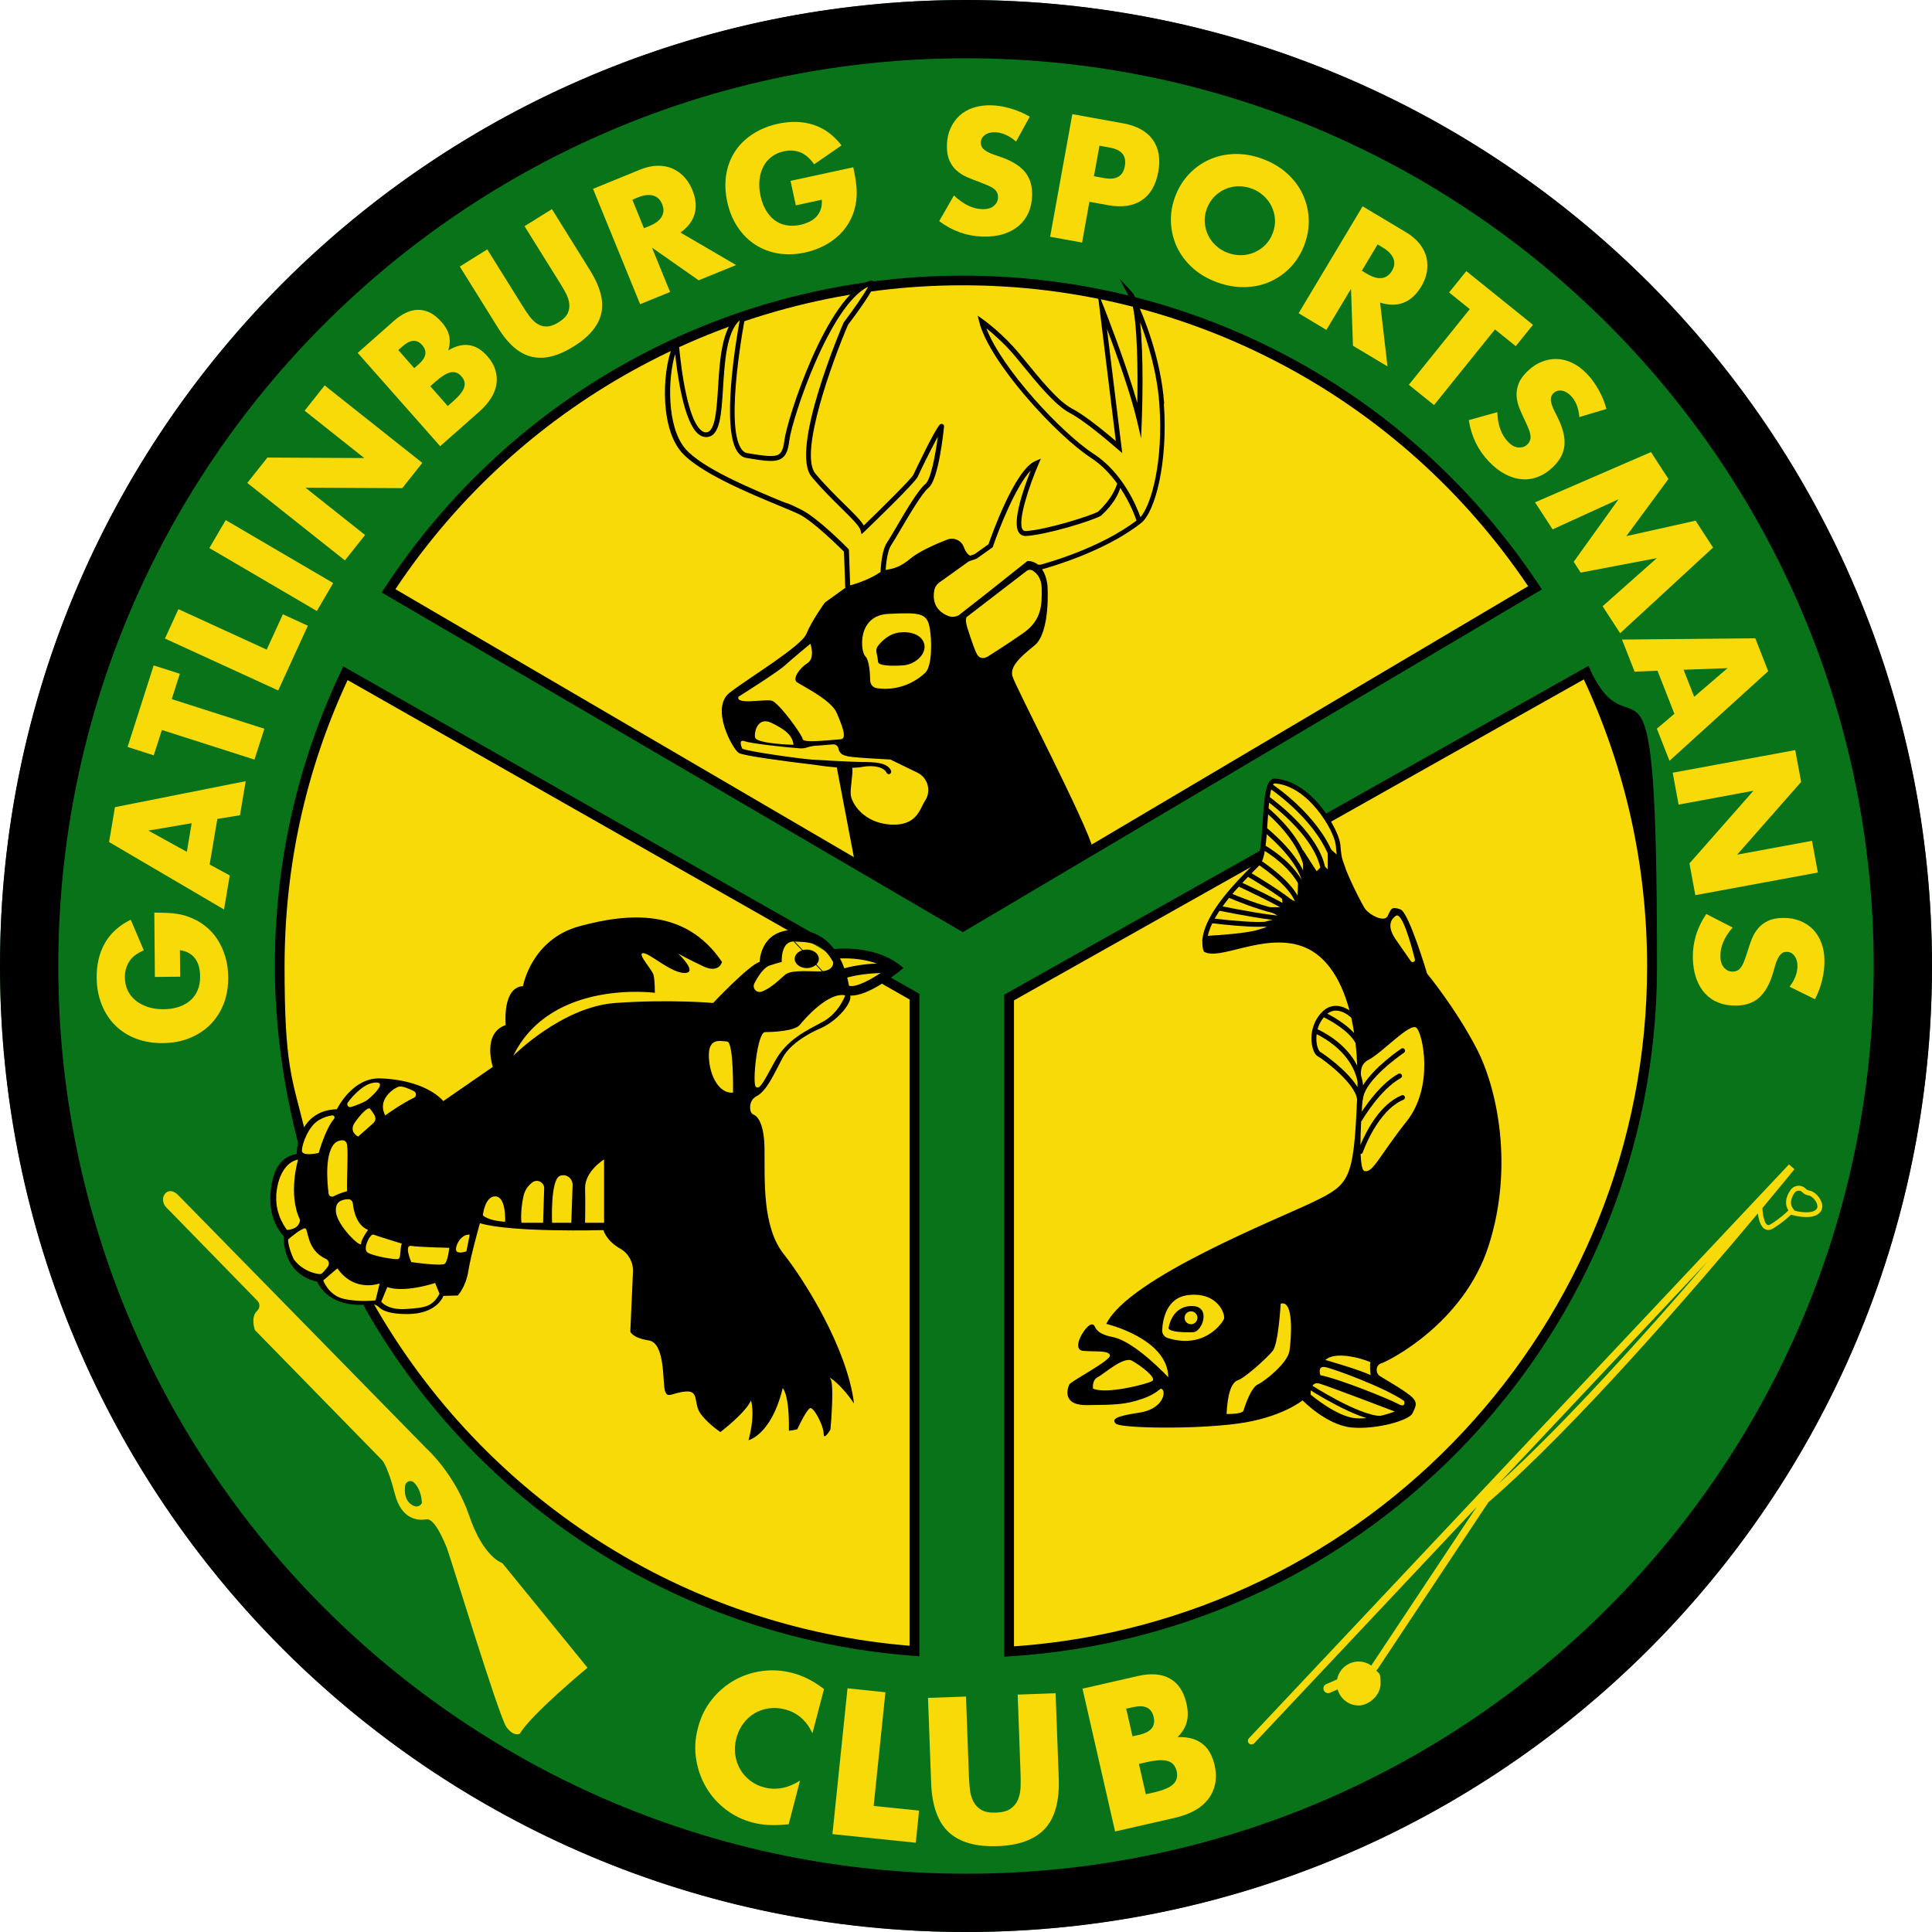 <?xml version="1.0" encoding="UTF-8"?>
<svg id="Layer_1" data-name="Layer 1" xmlns="http://www.w3.org/2000/svg" version="1.1" viewBox="0 0 2400 2400">
  <defs>
    <style>
      .cls-1 {
        fill: #000;
      }

      .cls-1, .cls-2, .cls-3 {
        stroke-width: 0px;
      }

      .cls-2 {
        fill: #f9da09;
      }

      .cls-4 {
        fill: none;
        stroke: #000;
        stroke-miterlimit: 10;
      }

      .cls-3 {
        fill: #09731a;
      }
    </style>
  </defs>
  <circle class="cls-3" cx="1200" cy="1200" r="1200"/>
  <path class="cls-2" d="M1579.6,972.3s7.5-4.1,22.4,2.3,30.1,22,30.1,22c0,0,18.7,21.6,17,22.2s-81.7,49-81.7,49l3.5-51.9s4.7-42.6,8.7-43.6Z"/>
  <path class="cls-2" d="M387,1445.1s-8-12.6-20.2-7.5c-12.2,5.1-30.7,25.2-26,57.1,4.7,31.9,14.2,35.8,14.2,35.8,0,0-3.7,15,5.1,31.9,8.8,16.9,35.2,25.6,35.2,25.6,0,0,11.5,19.7,21.9,25.2,10.5,5.5,37.1,5.5,37.1,5.5h12.4l49.9-103.5-35.3-55.3-94.4-14.8Z"/>
  <path class="cls-2" d="M379.5,1329.5c-.2,1.6-11.2,81-4.9,121.9,6.3,40.9,98.5,201.1,98.5,201.1l510.4-201.1,116.6-220.5v-4.5l-137.3-82.2s-568.1,64.3-583.3,185.3Z"/>
  <path class="cls-2" d="M1035,1185.1s33.1-.3,51.5,6c15.1,5.2,16.3,16.8,16.3,18.8,0,4.5-30.1,16.5-48.1-2.3-5-5.1-19.6-22.6-19.6-22.6Z"/>
  <path class="cls-1" d="M1200,0C537.3,0,0,537.3,0,1200s537.3,1200,1200,1200,1200-537.3,1200-1200S1862.7,0,1200,0ZM1200,2327.6c-622.7,0-1127.6-504.8-1127.6-1127.6S577.3,72.4,1200,72.4s1127.6,504.8,1127.6,1127.6-504.8,1127.6-1127.6,1127.6Z"/>
  <g>
    <path class="cls-2" d="M376.5,1419.6c-17.9-68.8-29-144.4-29-218.8,0-130.5,29.3-254,81.7-364.5l580.1,329.8"/>
    <path class="cls-1" d="M370.6,1421.2c-19.1-73.3-29.2-149.5-29.2-220.4,0-128.4,27.7-252,82.3-367.1l2.8-5.9,585.7,333-6,10.5-574.4-326.5c-52,111.8-78.3,231.6-78.3,356s9,137.3,25.9,206.1c.9,3.7-2.6,1.3-1.6,5l-5.3,8.8-1.9.5Z"/>
  </g>
  <g>
    <path class="cls-2" d="M1095.2,1214.9l40.8,23.2v812.8c-291.6-21.7-542.3-190-678.8-431.5"/>
    <path class="cls-1" d="M1142,2057.5l-6.5-.5c-284.5-21.2-538.5-181.6-680.8-429.7-.9-1.6-3.3-7-4.2-8.6l11.9-2.3c138.6,245.4,387.8,405,667.5,428v-802.8l-37.7-21.5,6-10.5,43.9,24.9v822.9Z"/>
  </g>
  <g>
    <path class="cls-2" d="M1906.9,730.2l-710.9,420.8-713.4-417c152.2-232.2,414.9-385.6,713.4-385.6s558.3,151.7,710.9,381.8Z"/>
    <path class="cls-1" d="M1196,1158l-721.9-422,3.5-5.3c159.4-243.1,428-388.3,718.4-388.3s556.2,143.7,715.9,384.5l3.5,5.3-719.4,425.8ZM491.2,731.9l704.8,412,702.3-415.7c-157.8-234.2-419.9-373.8-702.3-373.8s-547.2,141-704.8,377.5Z"/>
  </g>
  <path class="cls-2" d="M1648,1017.1l322.5-181.5c52.6,110.7,82,234.5,82,365.2,0,452.8-353.1,823.2-799,850.8v-812.5l313.3-176.4"/>
  <g>
    <path class="cls-2" d="M1009.1,2153c-7.2-15.7-18.6-25.6-34.2-29.6-6.9-1.8-13.5-2.2-20-1.2-6.5,1-12.4,3-17.7,6.2-5.3,3.2-10,7.4-13.9,12.7-4,5.3-6.8,11.4-8.6,18.2-1.8,7-2.3,13.8-1.4,20.3.9,6.5,2.9,12.6,6,18,3.1,5.5,7.3,10.2,12.4,14.2,5.1,4,11,6.9,17.7,8.6,14.6,3.8,29.4,1,44.4-8.4l-14.1,54.2-5.1.4c-7.7.7-14.7.8-21.1.4s-12.5-1.4-18.4-2.9c-12.2-3.2-23.2-8.5-33.1-16-9.9-7.5-18.1-16.5-24.4-27.1-6.3-10.5-10.6-22.2-12.7-35-2.2-12.8-1.5-26,2.1-39.5,3.5-13.6,9.3-25.3,17.3-35.3s17.3-17.9,27.9-23.9c10.6-6,22.1-9.8,34.6-11.5,12.4-1.7,24.8-.9,37.1,2.3,7,1.8,13.7,4.4,20.1,7.6,6.4,3.2,12.9,7.4,19.6,12.5l-14.3,54.7Z"/>
    <path class="cls-2" d="M1099.9,2102.2l-14.6,141.2,56.4,5.8-4.1,39.9-103.5-10.7,18.7-181.1,47.1,4.9Z"/>
    <path class="cls-2" d="M1200,2107.5l3.6,98.9c.2,5.3.6,10.7,1.2,16.3.6,5.5,2,10.5,4.2,14.9,2.2,4.4,5.5,8,9.9,10.6,4.4,2.7,10.6,3.8,18.5,3.5,7.9-.3,13.9-1.9,18.1-4.9,4.2-3,7.2-6.7,9.1-11.3,1.9-4.6,3-9.7,3.2-15.2.2-5.6.2-11,0-16.3l-3.6-98.9,47.1-1.7,3.9,105.5c1,28.3-4.7,49.2-17.1,62.7-12.5,13.5-32.1,20.8-59,21.7-26.9,1-47.1-4.8-60.6-17.3-13.5-12.6-20.8-33-21.8-61.3l-3.9-105.5,47.3-1.7Z"/>
    <path class="cls-2" d="M1344.9,2097.7l68.7-15.7c16.3-3.7,29.6-2.6,39.9,3.3,10.3,5.9,17.1,16.3,20.4,31,2,8.9,2.1,16.7.2,23.3s-5.6,12.7-11.3,18.3c6.9-.2,12.9.4,18.1,1.9,5.2,1.5,9.7,3.9,13.5,7,3.8,3.1,6.8,6.9,9.1,11.3s4.1,9.3,5.3,14.6c1.9,8.3,2.1,16,.7,23.1-1.4,7.1-4.3,13.4-8.5,19-4.3,5.6-9.9,10.4-16.9,14.3-7,3.9-15.3,6.9-24.7,9.1l-74.2,16.9-40.5-177.5ZM1406.9,2156.9l8.5-1.9c14.4-3.3,20.4-10.7,17.7-22.1-2.6-11.5-11.1-15.5-25.6-12.2l-8.5,1.9,7.8,34.4ZM1423.4,2228.9l10.1-2.3c11.6-2.7,19.6-6,23.9-10.2,4.3-4.1,5.8-9.5,4.3-16.1s-5.1-10.8-10.8-12.6c-5.7-1.8-14.4-1.4-26,1.2l-10.1,2.3,8.6,37.7Z"/>
  </g>
  <path class="cls-1" d="M1089.1,812c-1-3.2-.6-6.7,1.4-9.4,4.9-6.4,14.2-15.8,27.9-17,21.3-2,31.9,9.4,29.9,20.5s-14.6,19.7-26.8,20.5c-12.2.8-29.9.8-30.7-4.3-.5-3.1-.8-7.3-1.7-10.2Z"/>
  <path class="cls-1" d="M1479.9,1622.4c-25.2.5-28.3,27.8-28.3,27.8,1.9,4.4,18.9,5.2,30.6,4.7,11.7-.5,23-33.1-2.2-32.5ZM1479.5,1645c-4.4,0-8-3.6-8-8s3.6-8,8-8,8,3.6,8,8-3.6,8-8,8Z"/>
  <path class="cls-1" d="M1715.4,1765c-30-.6-88.9-38.9-91.4-40.5l3.3-5c.6.4,59.9,38.9,88.2,39.5v6Z"/>
  <path class="cls-1" d="M1650.5,1062.9c-19.6-48.1-74-84.1-74.6-84.4l3.3-5.1c2.3,1.5,56.5,37.3,76.8,87.2l-5.6,2.3Z"/>
  <path class="cls-1" d="M1618.8,1073.4c-9.1-31.3-39.1-58.3-48.1-65.8l3.9-4.6c11.9,10,40.7,36.8,50,68.8l-5.8,1.7Z"/>
  <path class="cls-1" d="M1563.7,1151.3c-17.2,0-41.4-2.4-59.8-4.6l.7-6c30.4,3.6,53.4,5.2,66.5,4.4l.4,6c-2.4.1-5,.2-7.7.2Z"/>
  <path class="cls-1" d="M1603.9,1137.5c-6-.1-13.3-1.2-21.7-3.1-21-5-44.9-14.6-57.3-19.8l2.4-5.6c12.2,5.2,35.8,14.6,56.3,19.5,8,1.8,15,2.8,20.5,2.9v6Z"/>
  <path class="cls-1" d="M1612.9,1134.1c-1.9-2.7-5.4-6.1-10.2-10h0s-2-1.6-2-1.6c-15.3-12.2-39.4-26.8-52.3-34.4l3.1-5.2c12.9,7.6,36.7,22,52.3,34.3h.6c0,0,.6.9.6.9,6.2,4.9,10.6,9.1,13,12.6l-4.9,3.5Z"/>
  <path class="cls-1" d="M1618.4,1111.2c-1.1-3.8-2.5-7.4-4.2-10.7-11.7-23.3-36.6-39.7-46.8-45.7l3.1-5.2c13.2,7.8,37.2,24.4,49.1,48.2,1.8,3.6,3.4,7.6,4.6,11.7l-5.8,1.7Z"/>
  <path class="cls-1" d="M1610.4,1125.4c-3.9-20.2-35.1-43.1-48.3-52l3.4-5c17.2,11.6,46.8,34.3,50.9,55.9l-5.9,1.1Z"/>
  <path class="cls-1" d="M1618.3,1099.7c-3.3-25.3-32.3-53-49.3-67.3l3.9-4.6c17.7,14.8,47.8,43.7,51.4,71.1l-6,.8Z"/>
  <path class="cls-1" d="M1640.1,1077.6c-8.2-36.2-50.2-70.7-67.9-83.8l3.6-4.8c18.2,13.5,61.5,49.1,70.1,87.3l-5.9,1.3Z"/>
  <path class="cls-1" d="M1604.5,1144.6c-2.2,0-4.7,0-7.3-.3-21.6-1.3-57.7-7.9-84.1-13.3l1.2-5.9c26.2,5.3,62,12,83.3,13.2,2.6.2,4.9.2,6.9.2v6Z"/>
  <path class="cls-1" d="M1599,1132.5c-1-.7-2.2-1.5-3.7-2.5-12.7-7.8-42.1-21.9-58.5-29.6l2.6-5.5c20.2,9.4,46.8,22.3,59.1,29.9,1.6,1,2.9,1.9,4,2.6l-3.5,4.9Z"/>
  <path class="cls-4" d="M1050,1236.4,986.5,1169.6"/>
  <path class="cls-1" d="M973.6,1557.9c-26.8-33.9-23.5-91-23.9-130.8-.4-39.8-13.8-42.5-13.8-42.5-3.6-1.8-4.3-6.3-4-10.6.3-5.1,3.2-9.8,7.8-12.2,13-6.6,22.1-28.4,32.5-47.8,11.8-22,45.3-35.8,45.3-35.8,22-9.1,39.4-30.7,38.9-39.8-.4-9.1-7.1-76.4-59.8-82.7-52.8-6.3-52.9,39.2-52.9,39.2-13.1,3.6-57.8,51-57.8,51,0,0-54.6-4.7-121.2,0-66.7,4.7-127.1,65.6-127.1,65.6,46.7-95.6,175.9-78.2,175.9-78.2,0,0,0-15.2-1.6-22-1.6-6.8-20.9-26.7-13.1-27.3,7.8-.5,35.2,25.2,52,24.7,16-.5-6.1-22-8.2-24,1.4.8,12.3,6.8,30.8,15.6,19.9,9.5,23.5-5.3,23.5-5.3-45.3-67.2-116.4-60.8-176.8-44.5-60.4,16.4-70.4,74.5-70.4,74.5-26.2,1.6-21.5,48.3-21.5,48.3-29.9,10.5-16,52-16,52l-61.5,42.5c-14.7-16.4-44.1-27.2-78.7-28.2-34.7-1-53.5,38.3-53.5,38.3-50.4,1.6-49.9,55.6-49.9,55.6-13.1,2.1-29.4,11-32.5,47.8-3.1,36.7,16.2,54,16.2,54,.5,51.5,41.5,56.7,41.5,56.7,15.1,30.6,50.2,30.2,66.2,28.2,4.1-.5,8.1,1,11.1,3.9,3.8,3.8,12.9,8.3,34.5,8.3,37.9,0,45.2-22.6,45.2-22.6l17.9-.5s10-10.5,13.1-30.5c3.2-19.9,14.4-59.3,14.4-59.3,38.6,11.8,153.3,8.6,153.3,8.6,4,11.2,13,18.5,21.1,23.1,10.2,5.8,16.2,16.8,15.7,28.6l-3.3,74.3s2.1,7.8,22.8,11c20.8,3.1,17.1,51.9,20.2,62.4,3.1,10.5,8.4,2.7,25.7,1.1,17.3-1.6,9.5,14.7,18.4,27.3,7,10,19.7,19.6,24.8,23.1,13.2-10.4,32.4-27,38-39.2,0,0,4.9,14.1-1.2,41.5-.5,2.5-1.2,5.1-1.9,7.8,0,0,5.8-1.3,13.5-8.2,9.2-8.2,21.2-24.5,29-56.4,0,0,8.4,6.8,7.7,52.9,3.6-.5,7-1.1,10.3-1.8,6.6-13.7,14.1-27.7,17.1-26.4,3.6,1.6,8.8,10.1,12.3,18.5,2.1,5.1,3.5,10.1,3.5,13.5,0,8.9,8.4-5.3,8.4-5.3,0,0,.5-5.6,1.1-13.5,1.1-17.3,2.5-45.5-1.1-49.5-4.5-5,13.5,6.5,28.9,30.2.2-.3.3-.4.3-.4-8.6-67.7-60.6-151.2-87.4-185.1ZM1050,1236.4s-7.5,21.7-27.6,32.7c-20,11-44.9,21.6-60.2,50-15.4,28.3-18.5,34.2-23.2,31.1-4.8-3.1,1.6-68.1,11.4-68.1s36.9-1.2,43.3-9.1c6.3-7.9,35.4-40.9,56.3-36.6ZM937.1,1221.6c4.4-8.5,11.5-19.7,18.7-22.1,11.8-3.9,15.3-4.5,15.3-4.5,0,0-1.6-26.1,15.4-25.4,16.9.8,34.2-.4,48.4,25.4,0,0,2.4,12-18.5,11.7-20.8-.4-34.7-1.2-41.3,4.3-4.8,3.9-17.3,17-29.3,20.9-6.2,2-11.7-4.6-8.7-10.3ZM495.3,1349.9c3.9-1.2,12.3,2.3,18.9,5.6,3.4,1.7,3.3,6.6,0,8.2-15.4,7.1-35.6,21.9-35.6,21.9-10.5-19.4,10-33.6,16.8-35.7ZM499.3,1544.8c-3,5.5-.6,18.1-4.8,19.2-4.2,1.1-31-3.7-37.8-8-6.8-4.3,3.1-24,7.3-22.3,4.2,1.7,35.3,11.2,35.3,11.2ZM438.3,1494.7c.9,9.1,4.6,27.5,18.9,33.1,0,0-8.3,11.3-8.7,17.1-.4,5.8-29.1-22.2-31.1-38.7-1.6-13.3,6.5-16,14.7-16.5,3.1-.2,5.9,2,6.2,5.1ZM440.7,1394.6c7.9-11.5,16.8-19.9,18.9-17.3,1.5,1.8,3.4,4.2,5.6,8.1s1.1,7.6-1.8,10.1l-18.5,16.4s-12.1-5.8-4.2-17.3ZM432.1,1369.5c6.7-8.9,19.4-23,32.7-24.6,19.7-2.4-6.7,20.9-10.4,22.8-2.6,1.4-10.9,5.3-18.3,7.5-3.4,1-6.1-2.9-4-5.8ZM431.2,1422.7c1.6,11.4-.9,47,0,57,0,0-9.2,2.3-16.6,6.3-2.7,1.5-6.1-.3-6.4-3.3-2-15.5-5-52.7,9.1-63.8,0,0,12.4-7.5,14,3.9ZM396.3,1391.3c6.2-3.6,11.9-5.1,16.3-5.7,2.5-.3,3.9,2.6,2.2,4.5-10.4,11.9-18.9,42.1-18.9,42.1,0,0-21.3,5.1-20.9-3.1.4-8.3,7.9-29.9,21.3-37.8ZM343.1,1486.1c1.2-24.4,11.8-42.9,27.2-45.6,0,0-13,42.9,2.4,74.8,0,0,.4,11.4-16.1,12.6,0,0-14.6-17.4-13.4-41.8ZM398.7,1582.6c-3.1.8-22.5-2.6-33.9-18.5-7.5-16.5-6.9-24.4-6.9-24.4,0,0,16.4-14.2,21.1-13.8,4.3.4,1.4,27,25.8,37.9,3.8,1.7,4.8,6.6,2.3,9.9-3.1,4.1-6.8,8.5-8.5,8.9ZM466.5,1615.4s-21.3,2.4-39.8-2c-18.5-4.3-25.2-22.8-25.2-22.8l17.6-15c21.9,31.1,52.9,18.3,52.5,18.9l-5.1,20.9ZM504.3,1626.1c-23.2,1.6-30.7-9.1-30.7-9.1l7.5-18.1c22,7.5,59.4-5.1,59.4-5.1l5.5,13.4c-9.1,16.5-18.5,17.3-41.7,18.9ZM552.6,1569.8c-3.9,3.5-41.7-2-41.7-2,0,0-9.4-21.7,0-20.1,9.4,1.6,47.2,2.4,47.2,2.4,0,0-1.6,16.1-5.5,19.7ZM579.4,1554.4s-9.1,3.5-12.2,0c-3.1-3.5,3.8-21.4,16.3-20.7l-4.1,20.7ZM627.5,1517.7c-21.8-1.3-27.7-8-27.7-8,0,0,2.5-24.3,15.9-23.5,13.4.8,11.8,31.5,11.8,31.5ZM674.5,1519h-26.7s-1.9-12.1,2.4-32.8c1.8-8.5,6.5-14,11.4-17.6,6.2-4.3,14.6.3,14.4,7.8l-1.4,42.6ZM709.7,1519h-23.9s-2.4-54,10-58.4c.2,0,.3,0,.4-.1,7.6-2.6,15.3,3.6,15.1,11.7l-1.6,46.8ZM750.4,1519h-23.6s.5-26,0-43.3c0-21,23.6-35.4,23.6-35.4v78.8ZM910.5,1357.3c-16.3,1.6-28.9-19.4-29.9-44.1-1-24.7,14.2-19.9,22.6-19.4,8.4.5,7.4,63.5,7.4,63.5Z"/>
  <ellipse class="cls-1" cx="1002.2" cy="1191.1" rx="15" ry="11.5"/>
  <path class="cls-1" d="M1057.3,1236.8c-3.9,0-7.5-.8-10.5-2.7-2.8-1.8-3.7-5.5-1.9-8.3,1.8-2.8,5.5-3.7,8.3-1.9,8,4.9,31.8-8.3,49-21-27.3-15.9-63.9-12-64.3-12-3.3.4-6.3-2-6.7-5.3-.4-3.3,2-6.3,5.3-6.7,2-.2,48.2-5.1,79.7,18.8l6.1,4.7-6,4.8c-6.9,5.6-37.8,29.6-59,29.6Z"/>
  <path class="cls-1" d="M1035,1221.1c-2.1,0-4.1-1.1-5.2-3-1.7-2.9-.7-6.6,2.2-8.3,26.3-15.4,78.7-13.4,80.9-13.4,3.3.1,5.9,2.9,5.8,6.3s-3,6-6.3,5.8c-.5,0-51.1-1.9-74.3,11.7-1,.6-2,.8-3,.8Z"/>
  <path class="cls-2" d="M623.7,1941.6s-23.1-6.8-40.9-58.8-52.5-82.9-52.5-82.9l-309.7-316c-8-7.3-14.4-3.8-16.7.6-2.7,5.1-1.3,11.4,2.8,15.5l113.1,115.9c3.5,3.6,3.2,9.2-.5,12.6-8.4,7.9-2.6,23.8-2.6,23.8l158.5,162.2s6.8,7.9,15.2,40.9c8.4,33.1,29.4,33.6,39.4,32,10-1.6,21.5,26.2,25.2,35.2,3.7,8.9,64.6,209.4,74,222.6,9.4,13.1,16.8,8.4,16.8,8.4,13.6-23.6,84-81.9,84-81.9l-106-130.2ZM508.8,1867.1c-6.1-5.4-6.4-14.7-5.5-21.6.6-5.1,6.9-7.5,10.7-4,10.1,9.3,10.1,25.7,10.1,25.7,0,0-4.7,9.4-15.4,0Z"/>
  <path class="cls-2" d="M2263,1494.4c-2-7.4-9.3-14.7-15.6-15.5-1.6-.2-3.2-1.1-4.7-2.6-2.4-2.4-5.8-3.6-9.3-3.3-3.8.4-7.2,2.4-9.3,5.5-6.3,9.2-7.1,17.9-2.5,25.1-3.2,3.2-10.8,10.3-21.8,17.1-2.8,1.7-4,1.1-4.4.8-3.8-2.1-5.7-12.5-6.1-20.8,24.4-29.2,39.3-47.6,39.8-48.3l-6.8-5.9-670.9,712.9c-1.7,1.8-1.6,4.7.2,6.4.9.8,2,1.2,3.1,1.2s2.4-.5,3.3-1.4l276.3-293.6-130.6,196.6c0,.1-.1.3-.2.5-4.5-3.2-9.9-5.1-15.7-5.1-13.3,0-24.4,9.5-26.8,22.2l-13.5,5.9c-3,1.3-4.3,4.8-3,7.7,1.3,3,4.8,4.3,7.7,3l9.4-4.1c3.3,11.4,13.7,19.9,26.1,19.9s27.3-12.2,27.3-27.3-2.1-11.7-5.5-16.3c.6-.3,1.2-.8,1.7-1.4l137.7-207.4c108.6-93.6,260.1-269.6,334.8-358.9.9,7.4,3.2,16.5,8.7,19.5,1.1.6,2.5,1.1,4.2,1.1s3.9-.5,6.4-2.1c10.5-6.5,18-13.2,21.9-16.9,3.2,1,23.9,6.8,34.1-1.1,4.2-3.2,5.6-8,4.2-13.5ZM1861.3,1843.3l259.8-276.1c-74.5,86.7-177,201.2-259.8,276.1ZM2255.2,1503.2c-5.8,4.5-18.5,2.6-25.7.9l-1.6-2c-4.5-5.5-4.1-12.2,1.2-20.1,1.1-1.6,2.9-2.7,4.9-2.9,1.8-.2,3.3.4,4.5,1.6,2.5,2.5,5.2,3.9,8.2,4.3,3.5.5,9.1,5.7,10.6,11.1.8,3.1.2,5.4-2,7.2Z"/>
  <path class="cls-2" d="M1072.7,374.6s18.4-23.9,8.4-20.7c-10,3.1-22,8.7-24.4,14.7-2.4,6,16,6,16,6Z"/>
  <g>
    <path class="cls-2" d="M192.4,1213.5l-.7-79.8c8.2,0,15.7.2,22.4.8,6.7.6,13,1.9,18.7,3.9,8.1,2.8,15.3,6.6,21.6,11.5s11.5,10.6,15.8,17.2c4.2,6.6,7.5,13.9,9.8,21.8,2.3,7.9,3.4,16.3,3.5,25,.1,12-1.8,23-5.6,33-3.9,10-9.4,18.5-16.5,25.7-7.1,7.2-15.7,12.8-25.7,16.9-10,4.1-21.1,6.1-33.3,6.3-12,.1-23.1-1.7-33.2-5.5-10.1-3.8-18.7-9.3-25.9-16.4s-12.8-15.7-16.9-25.8c-4.1-10.1-6.2-21.4-6.3-33.8-.1-16.1,3.2-30.3,10.1-42.6,6.9-12.2,17.6-22,32.2-29.2l16.2,38c-8.4,3.6-14.5,8.3-18.1,14-3.6,5.7-5.4,12.2-5.4,19.4,0,6,1.2,11.5,3.5,16.4s5.6,9.1,9.8,12.5c4.2,3.4,9.3,6.1,15.2,8.1,5.9,1.9,12.5,2.9,19.7,2.8,6.6,0,12.7-1,18.2-2.7,5.6-1.8,10.4-4.4,14.5-7.8,4.1-3.5,7.2-7.7,9.4-12.8,2.2-5.1,3.3-11,3.2-17.7,0-4-.5-7.8-1.4-11.5-.9-3.7-2.4-7-4.4-9.9s-4.6-5.3-7.8-7.2-7-3.1-11.5-3.8l.3,33-31.2.3Z"/>
    <path class="cls-2" d="M270,1017.2l-9.6,56.7,25,13.6-7.1,42.3-142.8-83.8,7.3-43.3,162.4-32.3-7.1,42.3-28,4.6ZM238.1,1022.6l-53.8,9.2,47.8,26.4,6-35.6Z"/>
    <path class="cls-2" d="M213.4,868.5l115,36.8-12.3,38.3-115-36.8-10.1,31.5-32.5-10.4,32.4-101.3,32.5,10.4-10.1,31.5Z"/>
    <path class="cls-2" d="M221.6,756.7l109.7,50.3,20.1-43.9,31,14.2-36.8,80.4-140.7-64.5,16.8-36.6Z"/>
    <path class="cls-2" d="M280.4,646.1l133.5,78.2-20.3,34.7-133.5-78.2,20.3-34.7Z"/>
    <path class="cls-2" d="M428.4,696.1l-121.2-96.2,25-31.5,120.3.6-74.1-58.8,24.9-31.4,121.3,96.2-24.9,31.4-120.3-.6,74.1,58.8-25,31.5Z"/>
    <path class="cls-2" d="M444.3,438.4l44.9-39.7c10.7-9.4,21-14,31.1-13.8s19.4,5.2,27.9,14.8c5.2,5.8,8.4,11.6,9.7,17.3,1.3,5.7,1,11.8-1,18.3,5-3,9.8-5,14.3-6,4.5-1,8.8-1.1,12.9-.3,4.1.8,7.9,2.4,11.4,4.7,3.5,2.4,6.9,5.3,9.9,8.8,4.8,5.4,8.1,11.1,9.9,17,1.8,5.9,2.3,11.8,1.4,17.7-.9,5.9-3.2,11.8-6.8,17.5-3.7,5.8-8.6,11.4-14.7,16.8l-48.4,42.8-102.5-116ZM514.7,457.3l5.5-4.9c9.4-8.3,10.8-16.2,4.2-23.7-6.6-7.5-14.6-7.1-24.1,1.3l-5.5,4.9,19.8,22.5ZM556.3,504.3l6.6-5.8c7.6-6.7,12.2-12.5,13.7-17.3,1.6-4.8.4-9.4-3.4-13.7-3.8-4.3-8.2-6-13.2-5-5,1-11.3,4.8-18.9,11.5l-6.6,5.8,21.7,24.6Z"/>
    <path class="cls-2" d="M605.3,309.8l44.5,71.4c2.4,3.8,5,7.7,7.8,11.5,2.8,3.8,5.9,6.9,9.4,9.3,3.5,2.3,7.4,3.6,11.8,3.6,4.4,0,9.5-1.7,15.1-5.2,5.7-3.5,9.4-7.3,11.3-11.2,1.8-3.9,2.5-8,1.9-12.2-.5-4.2-1.9-8.4-4.1-12.6-2.2-4.2-4.5-8.2-6.9-12l-44.5-71.4,34-21.2,47.4,76.1c12.7,20.4,17.4,38.3,13.9,53.5-3.5,15.2-14.9,28.9-34.3,41-19.4,12.1-36.7,16.4-52,12.8-15.3-3.5-29.3-15.5-42-36l-47.4-76.1,34.1-21.3Z"/>
    <path class="cls-2" d="M914.3,329.3l-46.4,18.9-58-40.6,22.5,55.1-37.2,15.2-58.5-143.3,58-23.7c8-3.3,15.4-4.9,22.3-5,6.9,0,13.1,1.1,18.6,3.6,5.5,2.5,10.3,6,14.5,10.5,4.1,4.5,7.4,9.8,9.9,15.9,4.5,10.9,5.4,20.8,2.9,29.7-2.5,8.9-8.4,16.7-17.6,23.3l69,40.3ZM800,283.5l7-2.9c7.3-3,12.4-6.8,15-11.5,2.7-4.6,2.9-9.8.5-15.5-2.3-5.7-6.1-9.3-11.2-10.7-5.2-1.4-11.4-.7-18.8,2.3l-7,2.9,14.4,35.3Z"/>
    <path class="cls-2" d="M982,224.7l78-16.9c1.7,8,3,15.4,3.7,22.1.7,6.7.7,13.1,0,19.1-1.1,8.5-3.4,16.3-6.9,23.4-3.5,7.1-8.1,13.4-13.7,18.9-5.6,5.5-12.1,10.1-19.3,13.9-7.3,3.8-15.2,6.6-23.8,8.5-11.8,2.5-22.9,2.9-33.5,1.1-10.5-1.8-20-5.4-28.5-11-8.5-5.5-15.7-12.8-21.7-21.8-6-9-10.3-19.4-12.9-31.3-2.5-11.8-3-23-1.3-33.6s5.3-20.2,10.8-28.7c5.5-8.5,12.8-15.7,21.9-21.7,9.1-6,19.7-10.3,31.8-13,15.8-3.4,30.4-3,43.7,1.3,13.4,4.2,25.1,12.8,35.1,25.6l-34,23.5c-5.3-7.5-11.1-12.5-17.4-14.9s-13-2.9-20.1-1.3c-5.9,1.3-11,3.5-15.3,6.8-4.3,3.2-7.8,7.3-10.3,12.1-2.5,4.8-4.1,10.3-4.8,16.5-.7,6.2-.3,12.8,1.2,19.9,1.4,6.4,3.5,12.2,6.4,17.3,2.9,5.1,6.4,9.3,10.6,12.6s9,5.5,14.5,6.6c5.4,1.1,11.4,1,18-.4,3.9-.8,7.5-2.1,11-3.7s6.4-3.8,8.8-6.3c2.5-2.6,4.3-5.6,5.5-9.1,1.2-3.5,1.7-7.5,1.4-12.1l-32.3,7-6.6-30.5Z"/>
    <path class="cls-2" d="M1261.9,175.6c-4.3-3.7-8.5-6.5-12.9-8.3-4.3-1.9-8.5-2.8-12.6-3-5.2-.2-9.5.9-12.8,3.3s-5.1,5.5-5.2,9.5c0,2.7.7,5,2.2,6.9,1.6,1.8,3.7,3.4,6.3,4.8,2.6,1.4,5.6,2.6,8.9,3.7,3.3,1.1,6.6,2.2,9.8,3.4,13,4.8,22.4,11,28.3,18.5,5.8,7.5,8.6,17.2,8.2,28.9-.3,7.9-1.8,15.1-4.7,21.4-2.9,6.3-7,11.7-12.2,16.1-5.3,4.4-11.7,7.8-19.2,10.1-7.5,2.3-16,3.3-25.5,3-19.6-.6-37.5-7-53.8-19.2l18.3-31.9c5.8,5.5,11.7,9.7,17.5,12.5,5.8,2.8,11.6,4.3,17.3,4.5,6.6.2,11.5-1.1,14.8-4,3.3-2.9,5-6.3,5.2-10.1,0-2.3-.3-4.4-1-6.1-.8-1.7-2.1-3.4-3.9-4.9-1.9-1.5-4.3-2.9-7.4-4.2-3-1.3-6.7-2.8-11-4.5-5.2-1.8-10.2-3.8-15.1-5.9-4.9-2.1-9.3-4.9-13.1-8.3-3.8-3.4-6.8-7.6-9-12.7-2.2-5.1-3.2-11.4-3-19.1.2-7.7,1.7-14.6,4.5-20.7,2.7-6.1,6.5-11.4,11.2-15.7,4.7-4.3,10.4-7.6,17.2-9.8,6.7-2.2,14.2-3.2,22.4-3,7.7.2,15.6,1.6,23.9,4,8.3,2.4,16.2,5.8,23.7,10.1l-17,30.9Z"/>
    <path class="cls-2" d="M1344.1,301.3l-39.6-7.2,27.6-152.3,63,11.4c17.1,3.1,29.4,9.9,36.9,20.4,7.5,10.5,9.8,23.9,6.8,40-2.9,16.2-9.7,27.9-20.4,35.1-10.7,7.2-24.6,9.3-41.7,6.2l-23.4-4.2-9.1,50.5ZM1359,218.9l13.1,2.4c14.5,2.6,23-2.4,25.2-15,2.3-12.7-3.8-20.3-18.4-22.9l-13.1-2.4-6.9,38Z"/>
    <path class="cls-2" d="M1459.9,244.1c4-10.8,9.8-20.1,17.2-27.9,7.4-7.8,16-13.9,25.6-18.1,9.6-4.3,20.1-6.5,31.4-6.8,11.3-.2,22.8,1.8,34.6,6.2,11.7,4.4,21.7,10.3,30.1,17.9,8.4,7.6,14.9,16.2,19.4,25.8,4.5,9.6,7,19.8,7.5,30.5.5,10.8-1.3,21.6-5.3,32.3-4,10.8-9.8,20.1-17.2,27.9-7.5,7.8-16,13.8-25.7,18.1-9.7,4.3-20.2,6.5-31.6,6.7-11.3.2-22.8-1.9-34.5-6.2-11.8-4.4-21.9-10.4-30.2-18-8.3-7.6-14.7-16.1-19.2-25.7s-6.9-19.7-7.4-30.5c-.5-10.8,1.3-21.6,5.3-32.3ZM1499.3,258.9c-2.2,5.8-3.1,11.5-2.7,17.2.4,5.7,1.7,11,4.1,16,2.4,5,5.7,9.4,9.9,13.2,4.2,3.8,9,6.8,14.6,8.8,5.5,2.1,11.1,3,16.8,2.9,5.7-.1,11.1-1.3,16.2-3.5,5.1-2.2,9.7-5.3,13.7-9.3,4-4.1,7.1-9,9.2-14.7,2.2-5.8,3.1-11.5,2.7-17.2-.4-5.7-1.8-11-4.2-16-2.4-5-5.8-9.4-10-13.2-4.2-3.8-9-6.8-14.6-8.8s-11.1-3-16.8-2.9c-5.7.1-11,1.3-16.1,3.5-5.1,2.2-9.6,5.3-13.6,9.4-4,4.1-7.1,9-9.2,14.7Z"/>
    <path class="cls-2" d="M1723.7,455.2l-43-25.7-2.4-70.8-30.6,51.1-34.5-20.7,79.5-132.8,53.7,32.1c7.4,4.4,13.2,9.4,17.4,14.9,4.2,5.5,7,11.2,8.3,17.1,1.3,5.9,1.4,11.9.3,17.9-1.1,6-3.4,11.8-6.8,17.5-6,10.1-13.4,16.8-22,20.2-8.6,3.4-18.4,3.3-29.2-.1l9.2,79.4ZM1691.7,336.3l6.5,3.9c6.8,4.1,12.9,5.8,18.2,5.2,5.3-.6,9.6-3.6,12.7-8.9,3.2-5.3,3.8-10.4,1.8-15.4-2-5-6.3-9.5-13.1-13.6l-6.5-3.9-19.6,32.8Z"/>
    <path class="cls-2" d="M1857.1,409.2l-75.7,94-31.3-25.2,75.7-94-25.7-20.7,21.4-26.5,82.8,66.7-21.4,26.5-25.7-20.7Z"/>
    <path class="cls-2" d="M1961.9,518c-.4-5.6-1.6-10.6-3.3-15-1.8-4.4-4.1-8-6.9-11-3.6-3.8-7.4-6-11.5-6.7-4.1-.7-7.5.4-10.4,3.1-2,1.9-3,4-3.2,6.5-.2,2.4.2,5,1.1,7.9.9,2.8,2.2,5.8,3.8,8.9,1.6,3.1,3.2,6.2,4.6,9.3,5.9,12.5,8.3,23.5,7.2,33-1.1,9.5-5.9,18.3-14.4,26.4-5.7,5.5-11.9,9.5-18.4,12-6.5,2.5-13.2,3.5-20,2.9-6.9-.5-13.8-2.6-20.8-6.3-7-3.7-13.7-8.9-20.2-15.7-13.5-14.2-21.8-31.3-24.9-51.4l35.4-9.9c.3,8,1.5,15.1,3.7,21.1s5.3,11.2,9.2,15.3c4.5,4.8,9,7.3,13.4,7.5s8-.9,10.8-3.6c1.7-1.6,2.9-3.3,3.5-5.1.7-1.8.9-3.9.6-6.2-.3-2.4-1-5.1-2.3-8.2-1.2-3.1-2.8-6.7-4.8-10.9-2.4-4.9-4.6-9.8-6.6-14.8-2-5-3.2-10-3.5-15.1-.3-5.1.5-10.2,2.5-15.4,2-5.2,5.7-10.4,11.3-15.7,5.5-5.3,11.4-9.2,17.7-11.6,6.2-2.5,12.6-3.6,18.9-3.3,6.4.2,12.8,1.9,19.1,5,6.4,3.1,12.4,7.6,18,13.6,5.3,5.5,10.1,12.1,14.3,19.6,4.2,7.5,7.5,15.4,9.8,23.8l-33.8,10.1Z"/>
    <path class="cls-2" d="M1906.9,624l144-62.4,21.7,33.4-52.3,71,86-19.2,21.7,33.4-115.4,106.4-21.8-33.5,67.4-59.8-94.6,18-8.7-13.4,55.7-77.7-81.9,37.4-21.8-33.5Z"/>
    <path class="cls-2" d="M2080,886.7l-21-53.5-28.4,1.2-15.7-39.9,165.6-1.6,16,40.9-122.6,111.3-15.7-39.9,21.7-18.4ZM2104.6,865.6l41.4-35.6-54.6,2,13.2,33.6Z"/>
    <path class="cls-2" d="M2077.9,959.9l152.2-28.1,7.3,39.6-79.5,90.3,93-17.2,7.3,39.4-152.2,28.1-7.3-39.4,79.5-90.3-93,17.2-7.3-39.6Z"/>
    <path class="cls-2" d="M2222.8,1226c3.5-4.4,6.1-8.8,7.7-13.3,1.6-4.4,2.4-8.7,2.4-12.8,0-5.2-1.4-9.4-3.9-12.7s-5.7-4.8-9.7-4.8c-2.7,0-5,.9-6.7,2.6-1.8,1.7-3.3,3.8-4.5,6.5-1.3,2.7-2.4,5.7-3.3,9.1-.9,3.4-1.9,6.7-2.9,10-4.2,13.2-9.9,22.9-17.1,29.1-7.2,6.2-16.7,9.4-28.5,9.5-7.9.1-15.1-1.1-21.6-3.7-6.5-2.6-12-6.4-16.7-11.5s-8.3-11.3-10.9-18.7c-2.6-7.4-4-15.9-4.2-25.3-.3-19.6,5.3-37.8,16.7-54.6l32.7,16.8c-5.3,6.1-9.1,12.1-11.6,18-2.5,5.9-3.7,11.8-3.6,17.5,0,6.6,1.7,11.4,4.7,14.6,3.1,3.2,6.5,4.7,10.3,4.7,2.3,0,4.3-.5,6-1.3,1.7-.8,3.3-2.2,4.7-4.2,1.4-1.9,2.7-4.5,3.9-7.6,1.2-3.1,2.5-6.8,3.9-11.2,1.6-5.2,3.3-10.3,5.2-15.4,1.9-5,4.5-9.5,7.7-13.5,3.2-3.9,7.3-7.2,12.3-9.6,5-2.5,11.3-3.8,18.9-3.9,7.7-.1,14.6,1.1,20.9,3.5,6.3,2.4,11.6,5.9,16.2,10.4,4.5,4.5,8,10.1,10.6,16.7,2.6,6.6,3.9,14,4,22.2.1,7.7-.8,15.7-2.8,24.1-2,8.4-5,16.4-9,24.1l-31.6-15.6Z"/>
  </g>
  <path class="cls-1" d="M1976,833l-2.8-5.8-325.9,183.4c-14.5-20.9-36.9-41.8-63.8-43.4h0c-11,0-12.9,20.5-15,53.8-.8,12.5-1.7,26-3.5,35.9l-314.5,177-3.1,1.7v822.4l6.4-.4c451.2-27.9,804.6-404.3,804.6-856.8s-27.8-252.5-82.6-367.8ZM1564.8,1074.6c6.8-7.4,8.3-29.6,9.8-53.2,1.2-18,3.1-48.2,8.8-48.2h0c41.2,2.5,73.8,58,75.9,76.6s.2,1.9.3,3.2c.2,2.4.4,5.4.9,8.5l-11.1-9.9v28.4l-5.8-5.9-8,8.2-16.9-26.3v40.8l-6.1-6.1-.2,7c-.2,8.6-.7,18.1-1.1,22.9-3.7-1.6-9.4-3.9-14.4-6l-4.8-1.9,1.7,14.3h-24.5l21.7,12.9-34.2,8.8,16.8,2.9c-2.9.9-6.6,2.1-11.2,3.5-14.6,4.5-50.3,6.7-62,7.4,6.3-29.3,40.6-63.8,57.4-80.8,2.9-2.9,5.2-5.3,6.9-7ZM1259.6,2045.2v-802.5l294.4-165.7c-.1.1-.2.2-.4.4-18,18.1-55.4,55.8-59.7,87.8l-.5,3.6h.3c-.3,4.6.1,9,1.7,13.2,18.5,12.3,73-22.8,120.7-7,28.2,9.3,48.9,37.4,60.2,80-4.6-2.9-10.4-5.5-16.8-5.5h0c-6.8,0-12.9,2.9-18.1,8.6-9.7,10.5-14,25.3-11.7,39.5.9,5.6,3.3,12.4,7.2,14.5,6.9,3.8,46.7,33.4,48.9,53.6-4.2,100.1-9.7,105.6-53.4,126.9-44.1,21.5-230.4,94.7-258.1,152,0,0,76.4,18,77,66.3,0,0-41.5-44.6-68.8-49.9s-19.4-16.8-26.8-15.7c-7.3,1-26.2,31.4-10,32.8,16.3,1.3,31.5-.8,33.1,5.5,1.6,6.3-48.3,32-50.4,36.2-2.1,4.2-10,26.2,22,25.7,32-.5,46.2,0,68.8-7.9,22.6-7.9,21.5-15.7,25.2-11s-1,24.1-29.4,28.3c-28.3,4.2-34.6,7.9-28.9,13.6,5.8,5.8,96.6,7.3,151.2,0,54.6-7.3,80.8-28.9,80.8-28.9,0,0,30.4,31.4,61.9,33.8,31.5,2.4,70.3-9.1,74.5-17.5,4.2-8.4,6.8-13.1,0-19.9s-27.7-18.9-39.9-26.3c-6.4-3.9-5.8-13.8,1.3-16.2,0,0,.2,0,.2,0,8.4-2.6,102.4-49.3,133.3-146.5,31-97.1,11-194.2-15.2-244.6-26.2-50.4-61.4-92.9-61.4-92.9,0,0-22.6-76.1-33.1-79.8s-11.5-1.6-15.7,7.9c-4.2,9.4-24.1-1.8-28.9-9.6-3.2-5.2-15-27.4-23.4-48.3l.2.2-3.9-11.1c-1.7-4.8-2.3-11.8-2.7-16.5-.1-1.3-.2-2.4-.3-3.3-.7-6.1-4.7-16.7-11.5-28.3l314-176.7c52.2,112.1,78.6,232.1,78.6,356.8,0,444-345.1,813.7-786.9,844.4ZM1741.3,1335.1c-.8-1.5-2.6-2-4.1-1.2-20,10.9-37.3,34.6-45.6,47.1.3-5.1.6-9.8,1-13.9.3-.4.5-.9.5-1.4,1.6-24.6,50.5-57.6,51-58,1.4-.9,1.8-2.8.8-4.2-.9-1.4-2.8-1.8-4.2-.8-1.7,1.1-33.6,22.7-47.4,45.4-.2-.4-.3-.9-.5-1.5h.3c-.5-3.9-1.5-7.6-2.5-11.1-.5-7,1.2-14.8,9.2-18.8,16.8-8.4,52-47.2,59.8-39.9,7.9,7.3,22,73-12.1,116-34.1,43-42,64.6-52.5,61.9-2.9-.7-4.3-9.3-4.8-21.2,1.2,0,2.3-.8,2.7-2,.2-.5,18.1-52,50.6-65.4,1.5-.6,2.3-2.4,1.6-3.9-.6-1.5-2.4-2.3-3.9-1.6-27.7,11.4-44.8,46.3-51.2,61.7,0-9.3.4-19.5.9-29.3.3-.2.6-.5.8-.8.2-.4,22.6-38.9,48.4-53,1.5-.8,2-2.6,1.2-4.1ZM1733.9,1137.7c7.5-5.3,18.2,32.1,23.7,53.9.8,3.1-3.3,4.9-5.1,2.3-6.3-9.1-14.5-20.9-18.6-26.8-7.3-10.5-10.5-22,0-29.4ZM1640.2,1708.3s-4.2-12.1,6.3-10c10.5,2.1,73.6,25.2,97.7,42,0,0,3.1,9.4-7.4,3.7-10.5-5.8-72.4-30.9-96.6-35.7ZM1732.6,1753.4s-24.7,10-48.3,8.4c-23.6-1.6-56.2-29.4-56.2-29.4,0,0-1.1-17.3,11.2-13.6,12.4,3.7,93.2,34.6,93.2,34.6ZM1702.6,1692.5c-1.6.5,0,15.8,0,15.8-13.6-6.8-56.2-18.9-56.2-18.9,15.2-13.6,57.7,2.6,56.2,3.1ZM1686.2,1350.2c-12.7-20.8-42.2-41.3-46.4-43.6-.9-.5-3.1-4-4.1-10.2-.3-2-.8-6.4-.1-11.7,12,5.9,44,24.7,50.8,58.9,0,2.1-.1,4.3-.1,6.5ZM1636.7,1278.6c1.3-4.8,3.7-10,7.8-14.9,7.2,3.6,31.1,16.4,39.4,32.1,1,9,1.7,18.3,2.1,28.1-13.3-26.7-39.8-40.9-49.3-45.3ZM1648.9,1259.2c3.3-2.5,6.8-3.8,10.6-3.8h0c8.1,0,15.5,5.6,19.1,8.8,1.4,6.1,2.5,12.5,3.5,19.1-10.5-11.6-26-20.3-33.3-24.1ZM1601.9,1677.8c-2.1,15.2-30.4,37.8-39.4,42-8.9,4.2-16.3,27.8-17.8,32.5s-21,4.2-21,4.2c1.1-24.1,5.8-39.4,14.2-42,8.4-2.6,35.7-27.3,43-36.2s10-58.8,10-58.8c16.8-5.2,13.1,43,11,58.3ZM1520.3,1638.7c-2,5-24.5,37.7-69.8,23.4-4.2-1.3-7-5.2-6.8-9.6.6-13.3,5.3-41,33.1-43.8,36.7-3.7,45.7,24.7,43.6,29.9ZM1431.3,1715.6c-6.3,3.7-56.7,16.8-73.5,9.4,0,0-1.6-10.5,5.8-14.2s32-26.2,42.5-20.5c10.5,5.8,31.5,21.5,25.2,25.2Z"/>
  <path class="cls-2" d="M909.4,408.5s3-12.8,7.5-13c4.5-.1,3.9,13,3.2,13h-10.7Z"/>
  <path class="cls-1" d="M1446.2,501.6c-4.1-57.1-25.7-109-35-129-1.3-4.2-2.9-7.4-4.7-9.3l-16-17.5,11.1,21c0,.1,1.8,3.4,4.4,9.1,7,24,7.6,85.3,6.8,124.7-14.3-49.9-40.6-116.7-40.9-117.5l-8.7-22,22.9,186.8c-23.8-20.3-42.1-33.9-54.5-40.4-16.8-8.8-38.4-35.2-57.4-58.5-2.8-3.5-5.6-6.9-8.3-10.1-20.5-24.7-43.7-41.3-44.7-42l-6.7-4.8,2,8c12.6,50,95.5,140.5,138.8,168.7,13.4,8.7,24.1,20.3,32.5,31.9-1.7,5.8-7.4,19.8-23.7,34.9-9.9,5.4-64.2,22.5-89.7,24.1-2.3.1-3.3-.8-3.9-1.6-7.1-10,8.2-55.2,19.5-81.3l3-7-7,3c-25.5,10.9-54.5,93-58,103.2l-17.3,12.4-5.6,1.9c-3.7-2-6.2-6.3-7.9-10.9-3-8.2-12.4-12.3-20.6-9.1-14.9,5.8-35.6,15-46.3,24.1-11.4,9.7-21.7,12.4-27.7,13.1-.8,0-1.6.4-2.4.6v-.3c1-14.7,3.5-25.6,6.9-30.7,2.4-3.5,6.3-10.1,11.2-18.5,10.9-18.5,27.3-46.4,35.2-52.7,12.4-10,18.6-69.3,19.2-76.1,0,0,0,0,0,0,0-.4,0-.8-.1-1.2-.1-.4-.3-.7-.6-1,0,0,0,0,0,0,0,0-.2-.1-.2-.2-.2-.2-.4-.4-.7-.5-.3-.2-.6-.2-1-.3,0,0-.1,0-.2,0,0,0,0,0,0,0-.8,0-1.6.1-2.2.7-5.8,4.8-31.6,59.2-33.1,62.5-2.2,4.7-37.7,39.9-61.6,63-3.9-6.7-12.7-15.3-24-26.4-10.7-10.5-24-23.6-36.1-38.1-20.9-25.2,22-141.6,40.5-184.7,35.9-47.6,33.2-51.6,31.8-53.5-.4-.5-1.8-2.2-4.7-1.3-53.6,18.1-102.9,172.3-106,197.8-1.2,9.7-3.1,14.9-6.5,17.4-5.7,4.3-17.5,2.5-39.7-1.1-2.9-.5-5.3-2.2-7.4-5.2-21.2-30.6,4.8-164.7,5.1-166l1.2-6.1-5.6,2.9c-24.6,12.8-27.3,55.3-29.6,92.9-1.7,26.8-3.4,54.5-14.2,55.6-2.3.3-4.5-.5-6.8-2.4-20.7-17.2-27.6-106.5-27.7-107.4l-.8-10.2-4.9,8.9c-13.8,25.1-19.9,101,8.2,134.9,21.3,25.6,85,52,123.1,67.8,10.7,4.4,19.1,7.9,23.6,10.1,18.2,9.1,50.5,41.3,55.9,46.6l1.6,44.5.5.3c-.6.4-1.2.6-1.7,1l-24.2,17.5s-16.5,22.8-22.8,38.6c-6.3,15.7-70.9,54.3-95.3,73.2-24.4,18.9,3.1,69.3,11,74.8,5.3,3.7,59.5,10.7,93.8,14.8,4.8.8,16,2.4,28.2,3.3l23.4,123,132.8,74.6,162.1-95.9c-6.3-29.4-97.6-204.2-100.2-215.2-2.6-11,6.8-21.5,27.3-37.8,20.5-16.3,16.3-75.1,16.3-75.1-1.2-9-3.7-15.3-6.7-19.7,9.8-2.7,77.6-21.9,122.4-57h0s0,0,0,0c0,0,0,0,0,0,0,0,0,0,0,0,18.2-13.4,34.1-76,28.9-148.5ZM1056.1,726.4l-1.5-42.5c0-.1,0-.2,0-.4,0-.3,0-.5-.2-.8,0-.1-.2-.3-.3-.4-.1-.2-.2-.3-.3-.5-1.5-1.6-37.6-38.3-58.3-48.6s-13.2-5.9-24-10.3c-37.6-15.6-100.4-41.6-120.7-66.1-22.4-27.1-21.5-86.5-12.1-117,2.7,25.9,10.8,84.4,28.7,99.3,3.5,2.9,7.3,4.2,11.3,3.8,15.8-1.7,17.5-28,19.5-61.2,2-32.5,4.3-68.9,20.7-83.9-5.3,29.1-22.6,134.7-2.8,163.4,3,4.4,6.8,7,11.3,7.7,24.5,4.1,36.6,5.8,44.3,0,4.9-3.6,7.4-9.9,8.8-21.5,3.4-27.7,50.3-168.4,97.9-191.2-4.3,8.3-17.4,27.3-30.1,44.1l-.4.6c-2.8,6.4-67.3,158-39.7,191.3,12.3,14.8,25.7,28,36.5,38.6,12.2,12,22.8,22.4,24.3,28l1.3,4.9,3.7-3.5c10.5-10.1,62.8-60.6,66-67.9,3.1-7,16.6-34.5,25-49.9-3.1,23.9-8.9,53.7-15.5,58.9-8.8,7-24.9,34.4-36.6,54.4-4.7,8-8.7,14.9-11,18.2-5.2,7.7-7.2,22.5-8,33.9v2.8c-.5.3-1.1.5-1.6.9-10.9,7.5-26.9,13-34.7,15.3-.2,0-.4.2-.7.3l-1-.6ZM917.5,865.4s48.8-30.7,57.2-38.5c8.4-7.7,32-27.2,32-27.2,0,0,6.3,17.8-3.7,24.1-10,6.3-18.9,19.4-13.1,23.6,5.8,4.2,42.5,22,49.3,37.8,6.8,15.7,13.6,32.5,5.2,33.1-8.4.5-46.7,5.2-47.2,0-.5-5.2-29.4-45.1-38.3-47.8-8.9-2.6-45.7,5.8-41.5-5.2ZM985.7,925.2s-46.7-1.1-47.8-9.4,4.2-25.7,20.5-17.8c16.3,7.9,26.2,15.2,27.3,27.3ZM1015.3,926.3l19.5-1.6c3-.2,5.8,1.6,6.6,4.5,1.3,8.4,8,9.4,10.9,10,0,1.6,53.7,4.3,53.7,4.3l33.6,16.3c12.9,6.3,17.5,22.4,9.8,34.5-.2.4-.5.8-.7,1.1-5.9,8.9-9.5,31-42.6,28.9-33.1-2.1-48.3-26.2-49.3-37.3-.8-8.1,3.2-26.7,1.9-33.2,4.5-.1,8.8-.4,12.4-1.1,14.6-2.8,27.4.7,30.2,7.2.5,1.1,1.6,1.8,2.8,1.8s.8,0,1.2-.3c1.5-.7,2.2-2.4,1.6-4-4.6-10.6-21.1-10.7-35.7-10.8-15.2-.1-59.8-2.8-62.5-3,0,0,0,0,0-.1-.4.3-.5,0-1.1,0-5.8,0-80.8-10-85.6-13.6,0,0-5.8-12.4,3.1-9.1,7.8,2.9,51.4,7.6,68.1,8.8,3,.2,6.1,0,9-1s8-2.2,13.5-2.4ZM1149.9,835.2c-7.3,7.3-29.2,24.2-60.6,19.7-4.7-.7-8.2-4.7-8.3-9.4-.2-9.7-1.3-25.5-5.9-30-6.7-6.7-10.2-51,28.3-52.9,38.6-1.9,47.7-1.1,51.2,15.9,3.5,16.9,3.1,48.8-4.8,56.7ZM1271.5,786.2c-22.6,15.7-42,27.8-42,27.8,0,0-11,8.9-16.3-2.1-5.2-11-12.1-34.1-12.1-34.1,0,0-2.7-9.1,0-11.5l74.4-57.2c2-1.5,4.6-1.7,6.8-.5,4.5,2.5,11.4,8.4,11.7,22,.5,20.5,0,39.9-22.6,55.6ZM1292.5,701.6l-3-.2c-6.6-5.1-13.2-4.5-13.2-4.5l-49.1,39-36,28.2c-4,2.3-8.8,2.8-13.2,1.1-18.9-7.5-19.1-23.1-17.4-31.9.7-3.9,2.9-7.3,6.1-9.6l36.9-26.4,9.6-3.3,20-14.2.3-.9c7.4-21.8,28.4-75.2,46.9-94.4-8.1,20.5-23.8,64.2-14.7,77.1,1.5,2.1,4.3,4.5,9.2,4.2,25.7-1.6,81.8-18.8,92.7-25.1l.5-.4c16.3-15,21.7-27.8,23.5-34.3,11.9,17.9,18.3,34.9,20.2,40.6-45.3,34.7-113.5,53.4-119.4,54.9ZM1416.7,642.4c-4.9-13.8-22.2-55.3-58-78.5-40.1-26.1-114.5-106.1-133.4-156.1,8.5,6.9,23,19.4,36,35.1,2.7,3.2,5.4,6.6,8.3,10.1,19.4,23.7,41.4,50.6,59.3,60,8.9,4.7,26.3,16.2,59.3,44.8l5.9,5.1-19-154.5c11.1,29.4,29.5,80.6,37.3,114.1l5.1,22,.9-22.6c.4-10.2,2.7-77.5-2.1-121.7,9.7,25.3,21.1,62.3,23.9,101.9,5.1,70.6-9.8,124.7-23.4,140.3Z"/>
</svg>